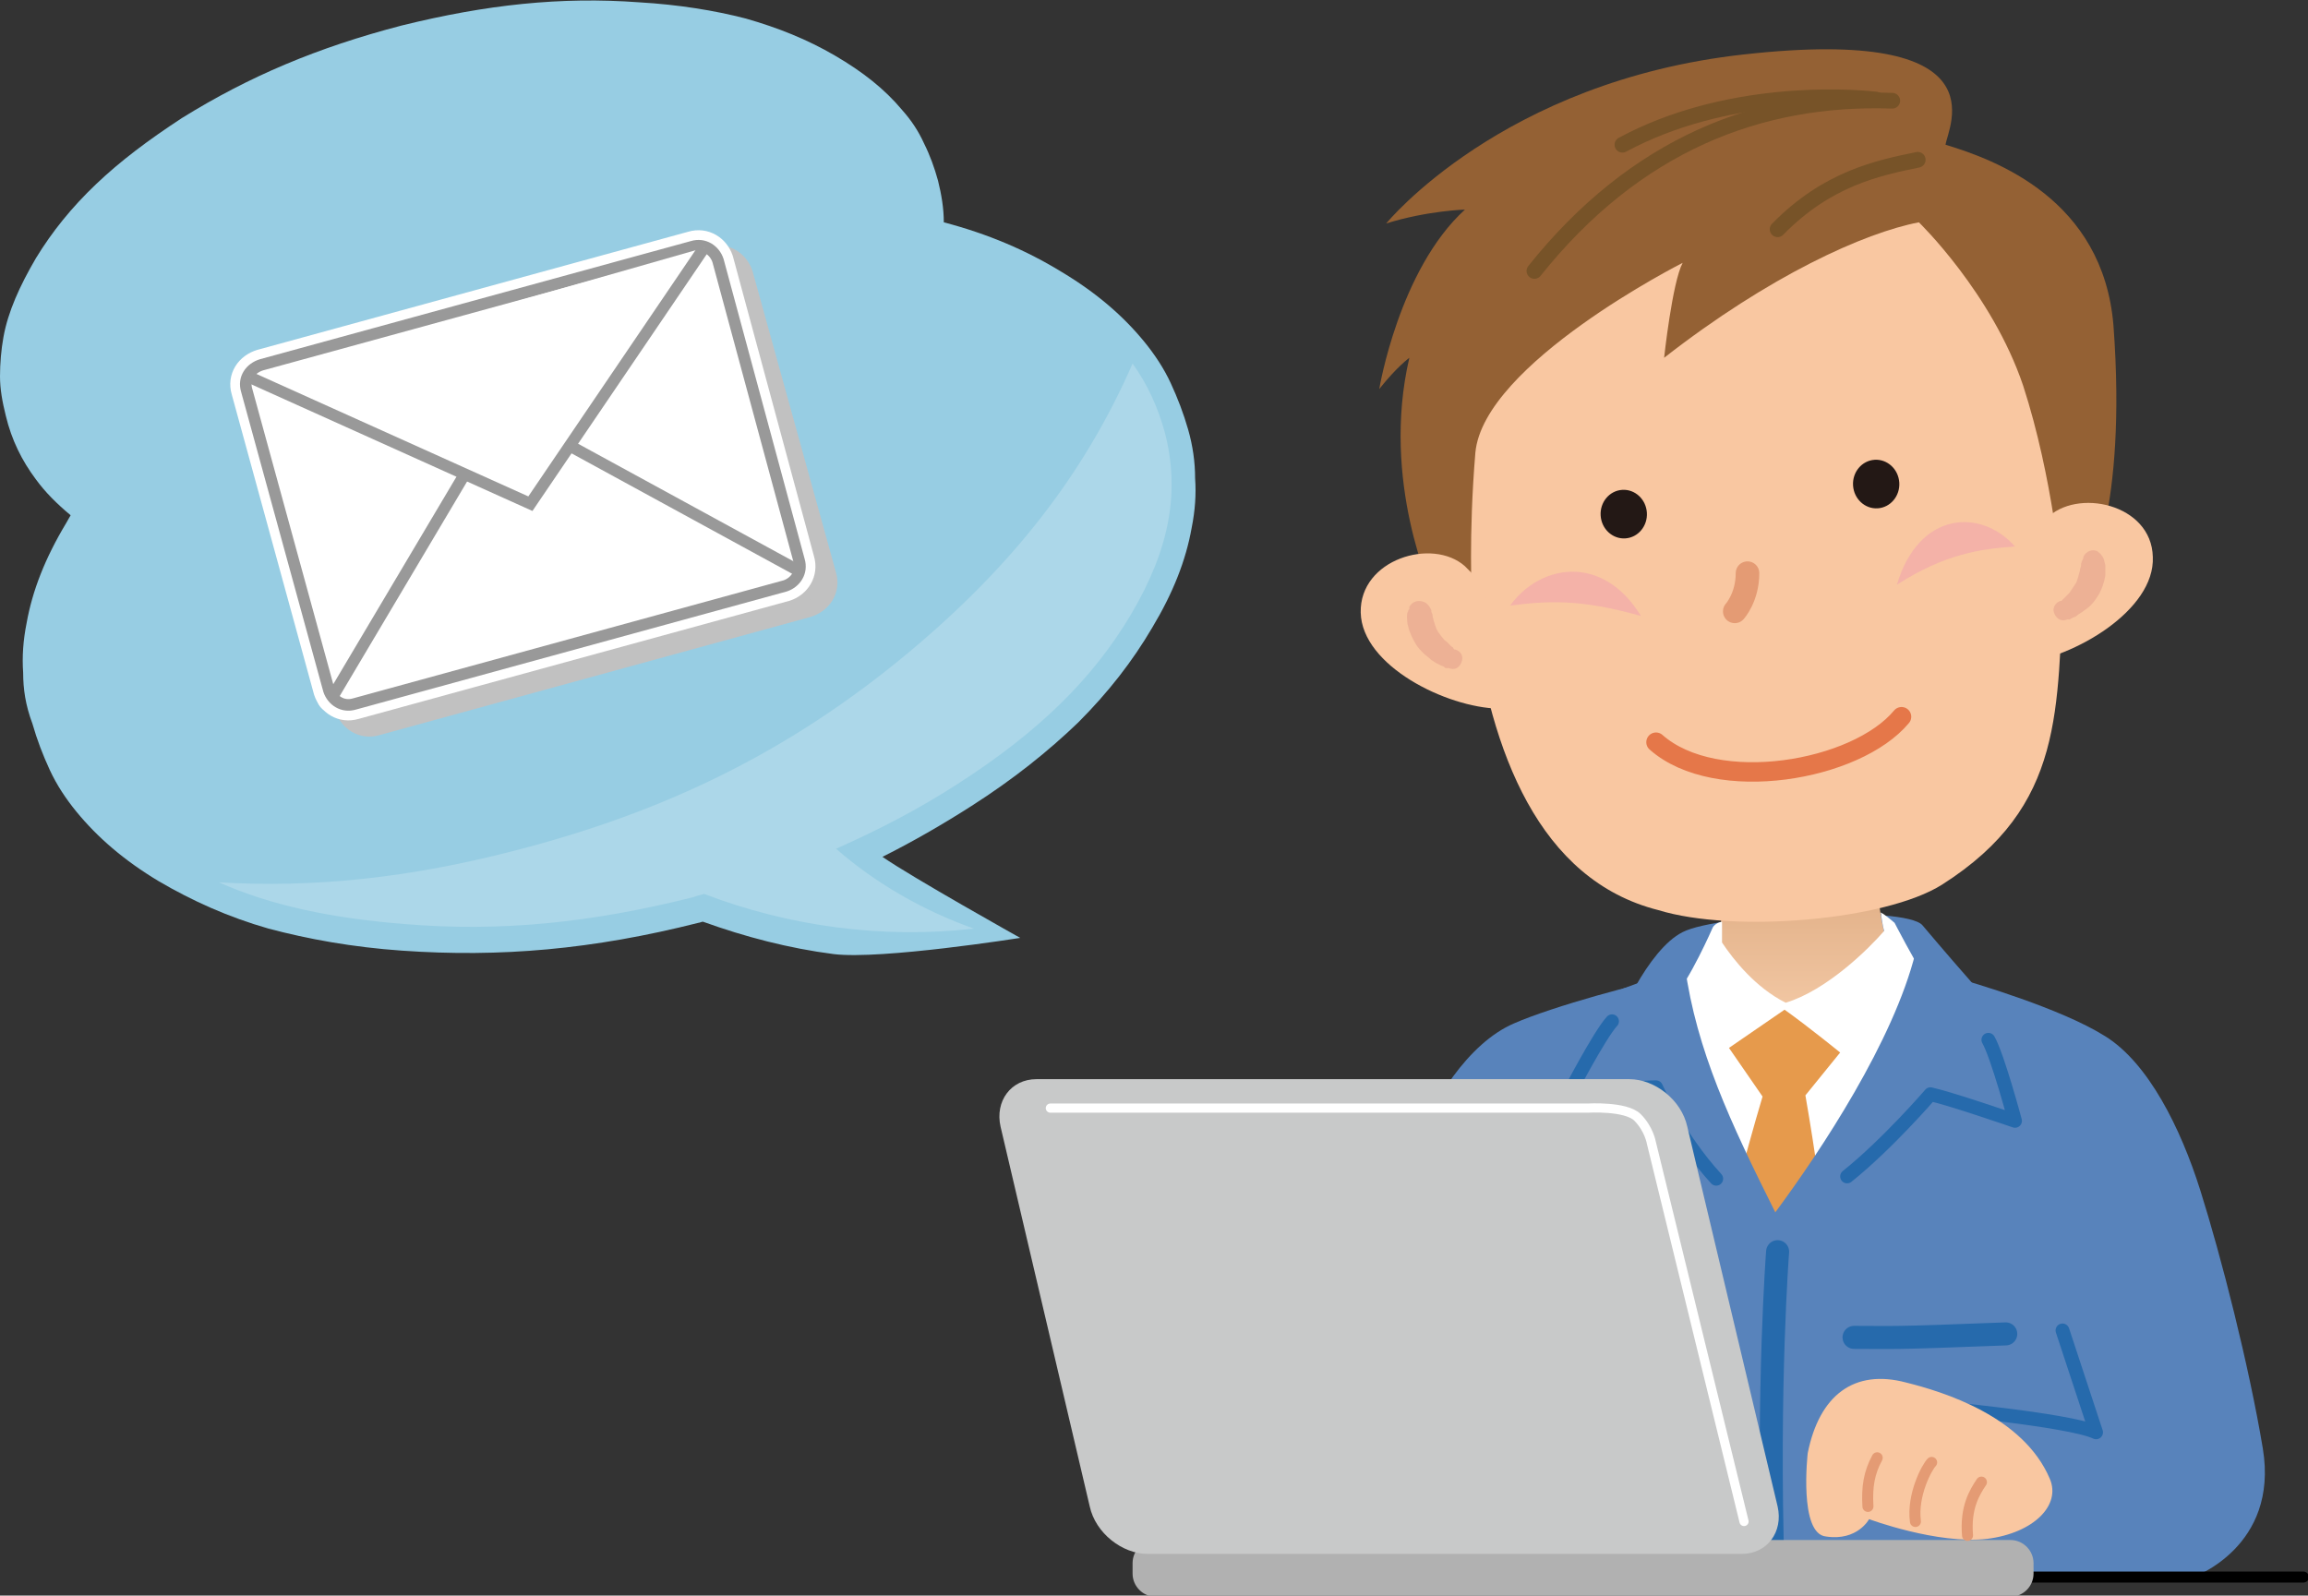 <?xml version="1.0" encoding="utf-8"?>
<!-- Generator: Adobe Illustrator 21.1.0, SVG Export Plug-In . SVG Version: 6.00 Build 0)  -->
<svg version="1.1" id="レイヤー_1" xmlns="http://www.w3.org/2000/svg" xmlns:xlink="http://www.w3.org/1999/xlink" x="0px"
	 y="0px" viewBox="0 0 199.3 137.8" style="enable-background:new 0 0 199.3 137.8;" xml:space="preserve">
<rect x="0" y="0" width="199.3" height="137.8" fill="#333333" stroke="none"/>
<style type="text/css">
	.st0{fill:#5883BB;}
	.st1{fill:none;stroke:#266AAC;stroke-width:1.167;stroke-linecap:round;stroke-linejoin:round;stroke-miterlimit:10;}
	.st2{fill:url(#SVGID_1_);}
	.st3{fill:#FFFFFF;}
	.st4{fill:#E69A4C;}
	.st5{fill:none;stroke:#266AAC;stroke-width:1.193;stroke-linecap:round;stroke-linejoin:round;stroke-miterlimit:10;}
	.st6{fill:none;stroke:#266AAC;stroke-width:1.989;stroke-linecap:round;stroke-linejoin:round;stroke-miterlimit:10;}
	.st7{fill:none;stroke:#000000;stroke-width:0.952;stroke-linecap:round;stroke-linejoin:round;stroke-miterlimit:10;}
	.st8{fill:#B1B1B1;}
	.st9{fill:#C8C9C9;}
	.st10{fill:none;stroke:#FFFFFF;stroke-width:0.793;stroke-linecap:round;stroke-linejoin:round;stroke-miterlimit:10;}
	.st11{fill:#F9C7A1;}
	.st12{fill:none;stroke:#E49B74;stroke-width:0.952;stroke-linecap:round;stroke-linejoin:round;}
	.st13{opacity:0.66;fill:#F1A7AC;}
	.st14{fill:none;stroke:#E49B74;stroke-width:2.036;stroke-linecap:round;stroke-linejoin:round;}
	.st15{fill:#231815;}
	.st16{fill:#946134;}
	.st17{fill:#EDB195;}
	.st18{fill:none;stroke:#775328;stroke-width:1.357;stroke-linecap:round;stroke-linejoin:round;stroke-miterlimit:10;}
	.st19{fill:none;stroke:#E57749;stroke-width:1.68;stroke-linecap:round;stroke-linejoin:round;stroke-miterlimit:10;}
	.st20{fill-rule:evenodd;clip-rule:evenodd;fill:#97CDE3;}
	.st21{opacity:0.2;fill-rule:evenodd;clip-rule:evenodd;fill:#FFFFFF;}
	.st22{fill:#C1C1C1;stroke:#C1C1C1;stroke-width:2.677;stroke-linecap:round;stroke-linejoin:round;stroke-miterlimit:10;}
	.st23{fill:#FFFFFF;stroke:#FFFFFF;stroke-width:2.677;stroke-linecap:round;stroke-linejoin:round;stroke-miterlimit:10;}
	.st24{fill:#FFFFFF;stroke:#999999;stroke-miterlimit:10;}
</style>
<g>
	<g>
		<g>
			<g>
				<g>
					<g>
						<g>
							<path class="st0" d="M144,84.5c-2.1,0.3-9.9,2.4-13.3,3.9c-3.9,1.7-7.1,6.7-8.9,11.5c-2.1,5.5-9.7,33.8-9.7,33.8l9.1-0.2
								c0,0,6.2-14.4,8.7-17.9C133.5,110.2,142.9,88.9,144,84.5z"/>
						</g>
					</g>
				</g>
				<line class="st1" x1="107" y1="96.1" x2="114" y2="95.3"/>
			</g>
		</g>
		<path class="st0" d="M172.7,87.6c0,0-2.9-3.2-6.7-7.7c-1.5-1.7-17.6-1-20.7,0.6c-3,1.5-5.8,7.8-6,9.3
			C139,91.4,172.7,87.6,172.7,87.6z"/>
		
			<linearGradient id="SVGID_1_" gradientUnits="userSpaceOnUse" x1="-1605.364" y1="75.945" x2="-1605.364" y2="86.759" gradientTransform="matrix(-1 0 0 1 -1449.731 0)">
			<stop  offset="0" style="stop-color:#E0AE85"/>
			<stop  offset="1" style="stop-color:#F1C6A2"/>
		</linearGradient>
		<path class="st2" d="M162,74.4c0,0,0.1,6.7,1.8,8.7c1.9,2.2-1.5,0.3,2.6,3.1c5.5,3.7-12.3,11.7-12.3,11.7l-10.3-11.1
			c0,0,3.4-2.1,4.4-3.6c1-1.5,0-7.7,0-7.7L162,74.4z"/>
		<path class="st3" d="M144.4,86.3c1.5-1.6,3.5-6.2,3.5-6.2s0.2-0.4,0.8-0.5c0,0.7,0,1.3,0,1.8c1,1.5,2.9,3.9,5.5,5.2
			c3.6-1.1,7.2-4.7,8.5-6.2c-0.1-0.3-0.2-1-0.3-1.6c0.4,0.2,1.2,0.9,1.2,0.9s1.6,3.1,2.9,5.2c-1,17.5-5.3,33.7-10.6,41
			C151.6,120,143.4,96.1,144.4,86.3z"/>
		<path class="st4" d="M149.3,90.5l4.8-3.3c2.1,1.5,4.8,3.7,4.8,3.7l-3,3.7c0.9,5.2,1.5,9.5,1.7,12.9l-9,0.4c0,0,2.1-8.2,3.6-13.2
			L149.3,90.5z"/>
		<path class="st0" d="M189.4,136.2c0,0,7.4-2.6,6-11.1c-1.2-7.2-3.6-16.6-5.4-22.3c-1.7-5.4-4.5-11-8.2-13.3
			c-3.8-2.4-11.3-4.6-13.4-5.2c0,0,0,0,0,0c-1.1-0.4-1.8-1.7-3-2c-1.9,7.6-8.1,17-12.1,22.4c-3.9-7.8-6.8-14-7.8-21.2
			c-1.9,0.6-8.1,2.8-11.4,4.3c-4.3,2.2-4.1,6.3-5.2,11.5c-0.5,2.2,0.1,8.6,0.2,16.7c0,4.2,0.4,20.2,0.4,20.2L189.4,136.2z"/>
		<path class="st5" d="M171.7,89.8c0.8,1.4,2.3,7,2.3,7s-5.5-1.9-7.3-2.3c0,0-3.7,4.3-7.2,7.1"/>
		<path class="st6" d="M153.5,108.1c0,0-0.9,11.7-0.4,27.5"/>
		<path class="st6" d="M173.2,115.2c-10.3,0.4-9.4,0.3-13.1,0.3"/>
		<path class="st6" d="M146.3,115.3c0,0-8.5-0.2-12.5-1.3"/>
		<path class="st5" d="M139.2,88.2c-1.1,1.2-3.8,6.4-3.8,6.4s5.7-0.7,7.6-0.7c0,0,1.9,4.3,5.2,7.9"/>
		<path class="st5" d="M166.6,121.5c0,0,12.1,1.1,14.4,2.2l-2.9-8.8"/>
		<g>
			<line class="st7" x1="198.9" y1="136.2" x2="158.4" y2="136.2"/>
			<g>
				<path class="st8" d="M175.6,135.9c0,1.1-0.9,2-2,2H99.8c-1.1,0-2-0.9-2-2V135c0-1.1,0.9-2,2-2h73.8c1.1,0,2,0.9,2,2V135.9z"/>
			</g>
			<path class="st9" d="M153.5,130.1c0.5,2.2-0.9,4.1-3.1,4.1H99.1c-2.2,0-4.5-1.8-5-4.1l-7.7-32.8c-0.5-2.2,0.9-4.1,3.1-4.1h51.2
				c2.2,0,4.5,1.8,5,4.1L153.5,130.1z"/>
			<path class="st10" d="M90.7,95.7h46.4c0,0,3.3-0.2,4.3,0.8c1,1,1.2,2.2,1.2,2.2l8,32.7"/>
		</g>
		<g>
			<g>
				<g>
					<path class="st11" d="M156.1,125.5c1-5,4-7.3,8.5-6.1c3.2,0.8,10.1,2.9,12.4,8.3c1,2.3-1.4,4.7-5.4,5.2
						c-4.3,0.5-10.2-1.7-10.2-1.7s-1,1.9-3.7,1.5C155.3,132.5,156.1,125.5,156.1,125.5z"/>
				</g>
			</g>
			<g>
				<path class="st12" d="M162.1,125.9c-0.7,1.3-0.9,2.5-0.8,4.2"/>
				<path class="st12" d="M166.8,126.3c-0.4,0.4-1.7,2.8-1.4,5.1"/>
				<path class="st12" d="M171.1,128c-0.6,0.9-1.4,2.2-1.2,4.6"/>
			</g>
		</g>
		<g>
			<g>
				<g>
					<g>
						<path class="st11" d="M178.2,49.9c-0.6,11.3,0.2,19.7-10.5,26.5c-4.9,3.1-18,4.2-24.5,2.2c-10.3-2.6-14.5-13.7-16-25.4
							c-0.8-6.8-2.9-5.5-3-8.4c-1.1-17.7,7.3-27.1,19.3-28.4c13.3-1.4,27.8,1.2,31.4,8.4C177.7,30.4,178.3,48.2,178.2,49.9z"/>
						<path class="st13" d="M130.4,52.3c2.6-3.6,8-4.5,11.3,0.9C136.4,51.7,133.6,51.9,130.4,52.3z"/>
						<path class="st14" d="M150.9,49.5c0,2.1-1.1,3.3-1.1,3.3"/>
						<path class="st13" d="M174,47.2c-2.9-3.3-8.3-3.1-10.2,3.3C168,47.8,171.1,47.4,174,47.2z"/>
						
							<ellipse transform="matrix(0.998 -6.468427e-02 6.468427e-02 0.998 -2.577 9.159)" class="st15" cx="140.2" cy="44.4" rx="2" ry="2.1"/>
						
							<ellipse transform="matrix(0.998 -6.441419e-02 6.441419e-02 0.998 -2.358 10.523)" class="st15" cx="162" cy="41.8" rx="2" ry="2.1"/>
						<path class="st16" d="M165.7,19.2c-4.7,0.9-12.9,4.6-22,11.7c0,0,0.7-6.5,1.6-8.2c0,0-17.2,8.7-17.9,16.4
							c-0.6,7.2-0.3,12.6-0.3,12.6l-3.4-0.5c0,0-4.5-9.6-2-20.3c0,0-1.1,0.8-2.6,2.7c0,0,1.7-10.3,7.4-15.5c0,0-3.3,0.1-6.8,1.2
							c0,0,10-12.3,30.9-14.6c22.4-2.5,17.6,6.3,17.4,7.8c4.3,1.3,13.6,4.7,14.5,15.6c1.2,16.1-2.3,22-2.3,22l-2.2-0.2
							c0,0-0.7-8.6-3.3-16.6C172,25.3,165.7,19.2,165.7,19.2z"/>
						<g>
							<g>
								<path class="st11" d="M126.5,48.9c-2.8-2.5-9.1-0.6-9,4c0.1,4.6,7.4,8.2,11.9,8.3c-1.1-2.3,0.2-3.3-0.6-7.1
									C128.1,50.5,128.3,50.7,126.5,48.9z"/>
							</g>
							<g>
								<g>
									<path class="st17" d="M123.5,52.5C123.5,52.5,123.5,52.5,123.5,52.5l0.1,0.2c0,0.1,0,0.1,0,0.1c0,0.1,0.1,0.2,0.1,0.3
										c0,0.2,0.1,0.4,0.1,0.5c0.1,0.3,0.2,0.7,0.4,1c0.1,0.1,0.2,0.3,0.3,0.4c0.1,0.1,0.2,0.3,0.4,0.4c0.1,0.1,0.3,0.3,0.4,0.4
										c0.1,0.1,0.2,0.1,0.2,0.2l0.1,0.1l0.1,0l0,0c0,0,0,0,0,0c0.5,0.2,0.7,0.6,0.5,1.1c-0.2,0.5-0.6,0.7-1.1,0.5l-0.1,0l-0.1,0
										c-0.1,0-0.1,0-0.2-0.1c-0.1-0.1-0.3-0.1-0.4-0.2c-0.3-0.1-0.5-0.3-0.7-0.4c-0.2-0.2-0.5-0.4-0.7-0.6
										c-0.2-0.2-0.4-0.4-0.6-0.7c-0.3-0.5-0.6-1.1-0.7-1.6c-0.1-0.3-0.1-0.6-0.1-0.9c0-0.1,0-0.3,0.1-0.4c0-0.1,0-0.1,0.1-0.2
										l0-0.1c0,0,0-0.1,0-0.1c0.3-0.5,0.8-0.6,1.3-0.4C123.2,52.1,123.4,52.3,123.5,52.5L123.5,52.5z"/>
								</g>
							</g>
						</g>
						<g>
							<g>
								<path class="st11" d="M176.7,44.8c2.6-2.7,9.1-1.3,9.2,3.3c0.2,4.6-6.8,8.7-11.4,9.2c0.9-2.4,0.1-3.3,0.2-7.1
									C174.8,47.4,175.1,46.6,176.7,44.8z"/>
							</g>
							<g>
								<g>
									<path class="st17" d="M181.5,48c0.2,0.2,0.2,0.5,0.3,0.8c0,0.3,0,0.6,0,0.9c-0.1,0.6-0.3,1.2-0.6,1.7
										c-0.3,0.5-0.7,1-1.2,1.3c-0.2,0.2-0.5,0.3-0.7,0.5c-0.1,0.1-0.3,0.1-0.4,0.2c-0.1,0-0.1,0.1-0.2,0.1l-0.1,0l-0.1,0
										c-0.4,0.2-0.9,0-1.1-0.5c-0.2-0.4,0-0.9,0.5-1.1c0,0,0,0,0,0l0,0l0.1,0l0.1-0.1c0.1-0.1,0.1-0.1,0.2-0.2
										c0.1-0.1,0.3-0.3,0.4-0.4c0.2-0.3,0.4-0.6,0.6-0.9c0.1-0.3,0.2-0.6,0.3-1c0-0.2,0.1-0.3,0.1-0.5c0-0.2,0.1-0.4,0.2-0.6
										l0-0.1c0.2-0.5,0.8-0.7,1.2-0.5C181.2,47.7,181.4,47.8,181.5,48z"/>
								</g>
							</g>
						</g>
						<path class="st18" d="M165.6,13.8c-3.4,0.7-7.8,1.6-12.1,6"/>
						<g>
							<path class="st18" d="M163.4,8.7c-11.5-0.4-22.2,3.8-30.9,14.7"/>
							<path class="st18" d="M162,8.6c-2.6-0.3-13-0.9-21.9,3.9"/>
						</g>
					</g>
				</g>
			</g>
			<g>
				<g>
					<path class="st19" d="M164.2,61.9c-3.9,4.7-16,6.8-21.2,2.2"/>
				</g>
			</g>
		</g>
	</g>
	<g>
		<g>
			<path class="st20" d="M0,32.5c0-1.1,0.1-2.3,0.3-3.4c0.4-2.2,1.4-4.4,2.8-6.8c1.4-2.3,3.1-4.4,5.2-6.4c2.1-2,4.5-3.8,7.4-5.7
				c5.8-3.6,11.7-6.1,19-8c7.3-1.8,13.7-2.5,20.5-2c3.4,0.2,6.5,0.7,9.2,1.4c2.8,0.8,5.3,1.8,7.7,3.2c2.4,1.4,4.3,2.9,5.8,4.7
				c0.8,0.9,1.4,1.8,1.9,2.9c0.5,1,0.9,2.1,1.2,3.2c0.3,1.2,0.5,2.4,0.5,3.6c3.8,1,7.1,2.4,10.2,4.3c3,1.8,5.3,3.8,7.1,6
				c0.9,1.1,1.7,2.3,2.3,3.6c0.6,1.3,1.1,2.6,1.5,4c0.4,1.4,0.6,2.8,0.6,4.2c0.1,1.4,0,2.8-0.3,4.3c-0.5,2.8-1.6,5.6-3.4,8.6
				c-1.7,2.9-3.8,5.6-6.4,8.2c-2.6,2.5-5.6,4.9-9.2,7.2c-2.5,1.6-5.1,3.1-7.7,4.4c2.6,1.8,11.9,7,11.9,7s-12,1.9-16.1,1.4
				c-3.9-0.5-7.7-1.5-11.3-2.8c-0.1,0-0.3,0.1-0.4,0.1c-9.1,2.3-17.1,3-25.6,2.4c-4.3-0.3-8.1-1-11.5-1.9c-3.5-1-6.6-2.4-9.5-4.1
				c-3-1.8-5.3-3.8-7.1-6c-0.9-1.1-1.7-2.3-2.3-3.6c-0.6-1.3-1.1-2.6-1.5-4C2.2,60.9,2,59.5,2,58.1c-0.1-1.4,0-2.8,0.3-4.3
				c0.5-2.8,1.6-5.6,3.4-8.6c0.1-0.2,0.3-0.5,0.4-0.7c-1.2-1-2.2-2-3-3.1c-1.2-1.6-2.1-3.4-2.6-5.5C0.2,34.7,0,33.6,0,32.5L0,32.5z"
				/>
			<path class="st21" d="M44.3,73.5c13.3-3.4,24-8.7,34.1-17.1c9-7.5,15.2-15.4,19.4-25c1.3,1.8,2.2,3.8,2.8,6
				c1.3,5.1,0.4,10-2.9,15.6c-3.3,5.6-8,10.2-15,14.7c-3.4,2.2-6.9,4-10.5,5.6c3.3,2.9,7.4,5.3,11.9,6.9c-7.9,0.9-16-0.2-23.3-3
				c-0.4,0.1-0.7,0.2-1,0.3c-8.8,2.2-16.6,3-24.9,2.3c-6.3-0.5-11.5-1.6-16-3.6C27.1,76.7,35.4,75.8,44.3,73.5L44.3,73.5z"/>
		</g>
		<g>
			<g>
				<path class="st22" d="M70.9,49.8c0.3,1-0.3,1.9-1.3,2.2L32.4,62.2c-1,0.3-1.9-0.3-2.2-1.3L23.1,35c-0.3-1,0.3-1.9,1.2-2.2
					l37.2-10.2c1-0.3,1.9,0.3,2.2,1.2L70.9,49.8z"/>
				<polyline class="st22" points="23.4,34 47.7,44.8 62.7,22.8 				"/>
				<line class="st22" x1="30.5" y1="61.5" x2="41.9" y2="42.3"/>
				<line class="st22" x1="70.6" y1="50.6" x2="51.1" y2="39.8"/>
			</g>
			<g>
				<path class="st23" d="M69,48.4c0.3,1-0.3,1.9-1.2,2.2L30.6,60.8c-1,0.3-1.9-0.3-2.2-1.2l-7.1-25.9c-0.3-1,0.3-1.9,1.3-2.2
					l37.2-10.2c1-0.3,1.9,0.3,2.2,1.2L69,48.4z"/>
				<polyline class="st23" points="21.6,32.6 45.8,43.5 60.8,21.4 				"/>
				<line class="st23" x1="28.7" y1="60.2" x2="40.1" y2="41"/>
				<line class="st23" x1="68.8" y1="49.2" x2="49.2" y2="38.5"/>
			</g>
			<g>
				<path class="st24" d="M69,48.4c0.3,1-0.3,1.9-1.2,2.2L30.6,60.8c-1,0.3-1.9-0.3-2.2-1.2l-7.1-25.9c-0.3-1,0.3-1.9,1.3-2.2
					l37.2-10.2c1-0.3,1.9,0.3,2.2,1.2L69,48.4z"/>
				<polyline class="st24" points="21.6,32.6 45.8,43.5 60.8,21.4 				"/>
				<line class="st24" x1="28.7" y1="60.2" x2="40.1" y2="41"/>
				<line class="st24" x1="68.8" y1="49.2" x2="49.2" y2="38.5"/>
			</g>
		</g>
	</g>
</g>
</svg>
